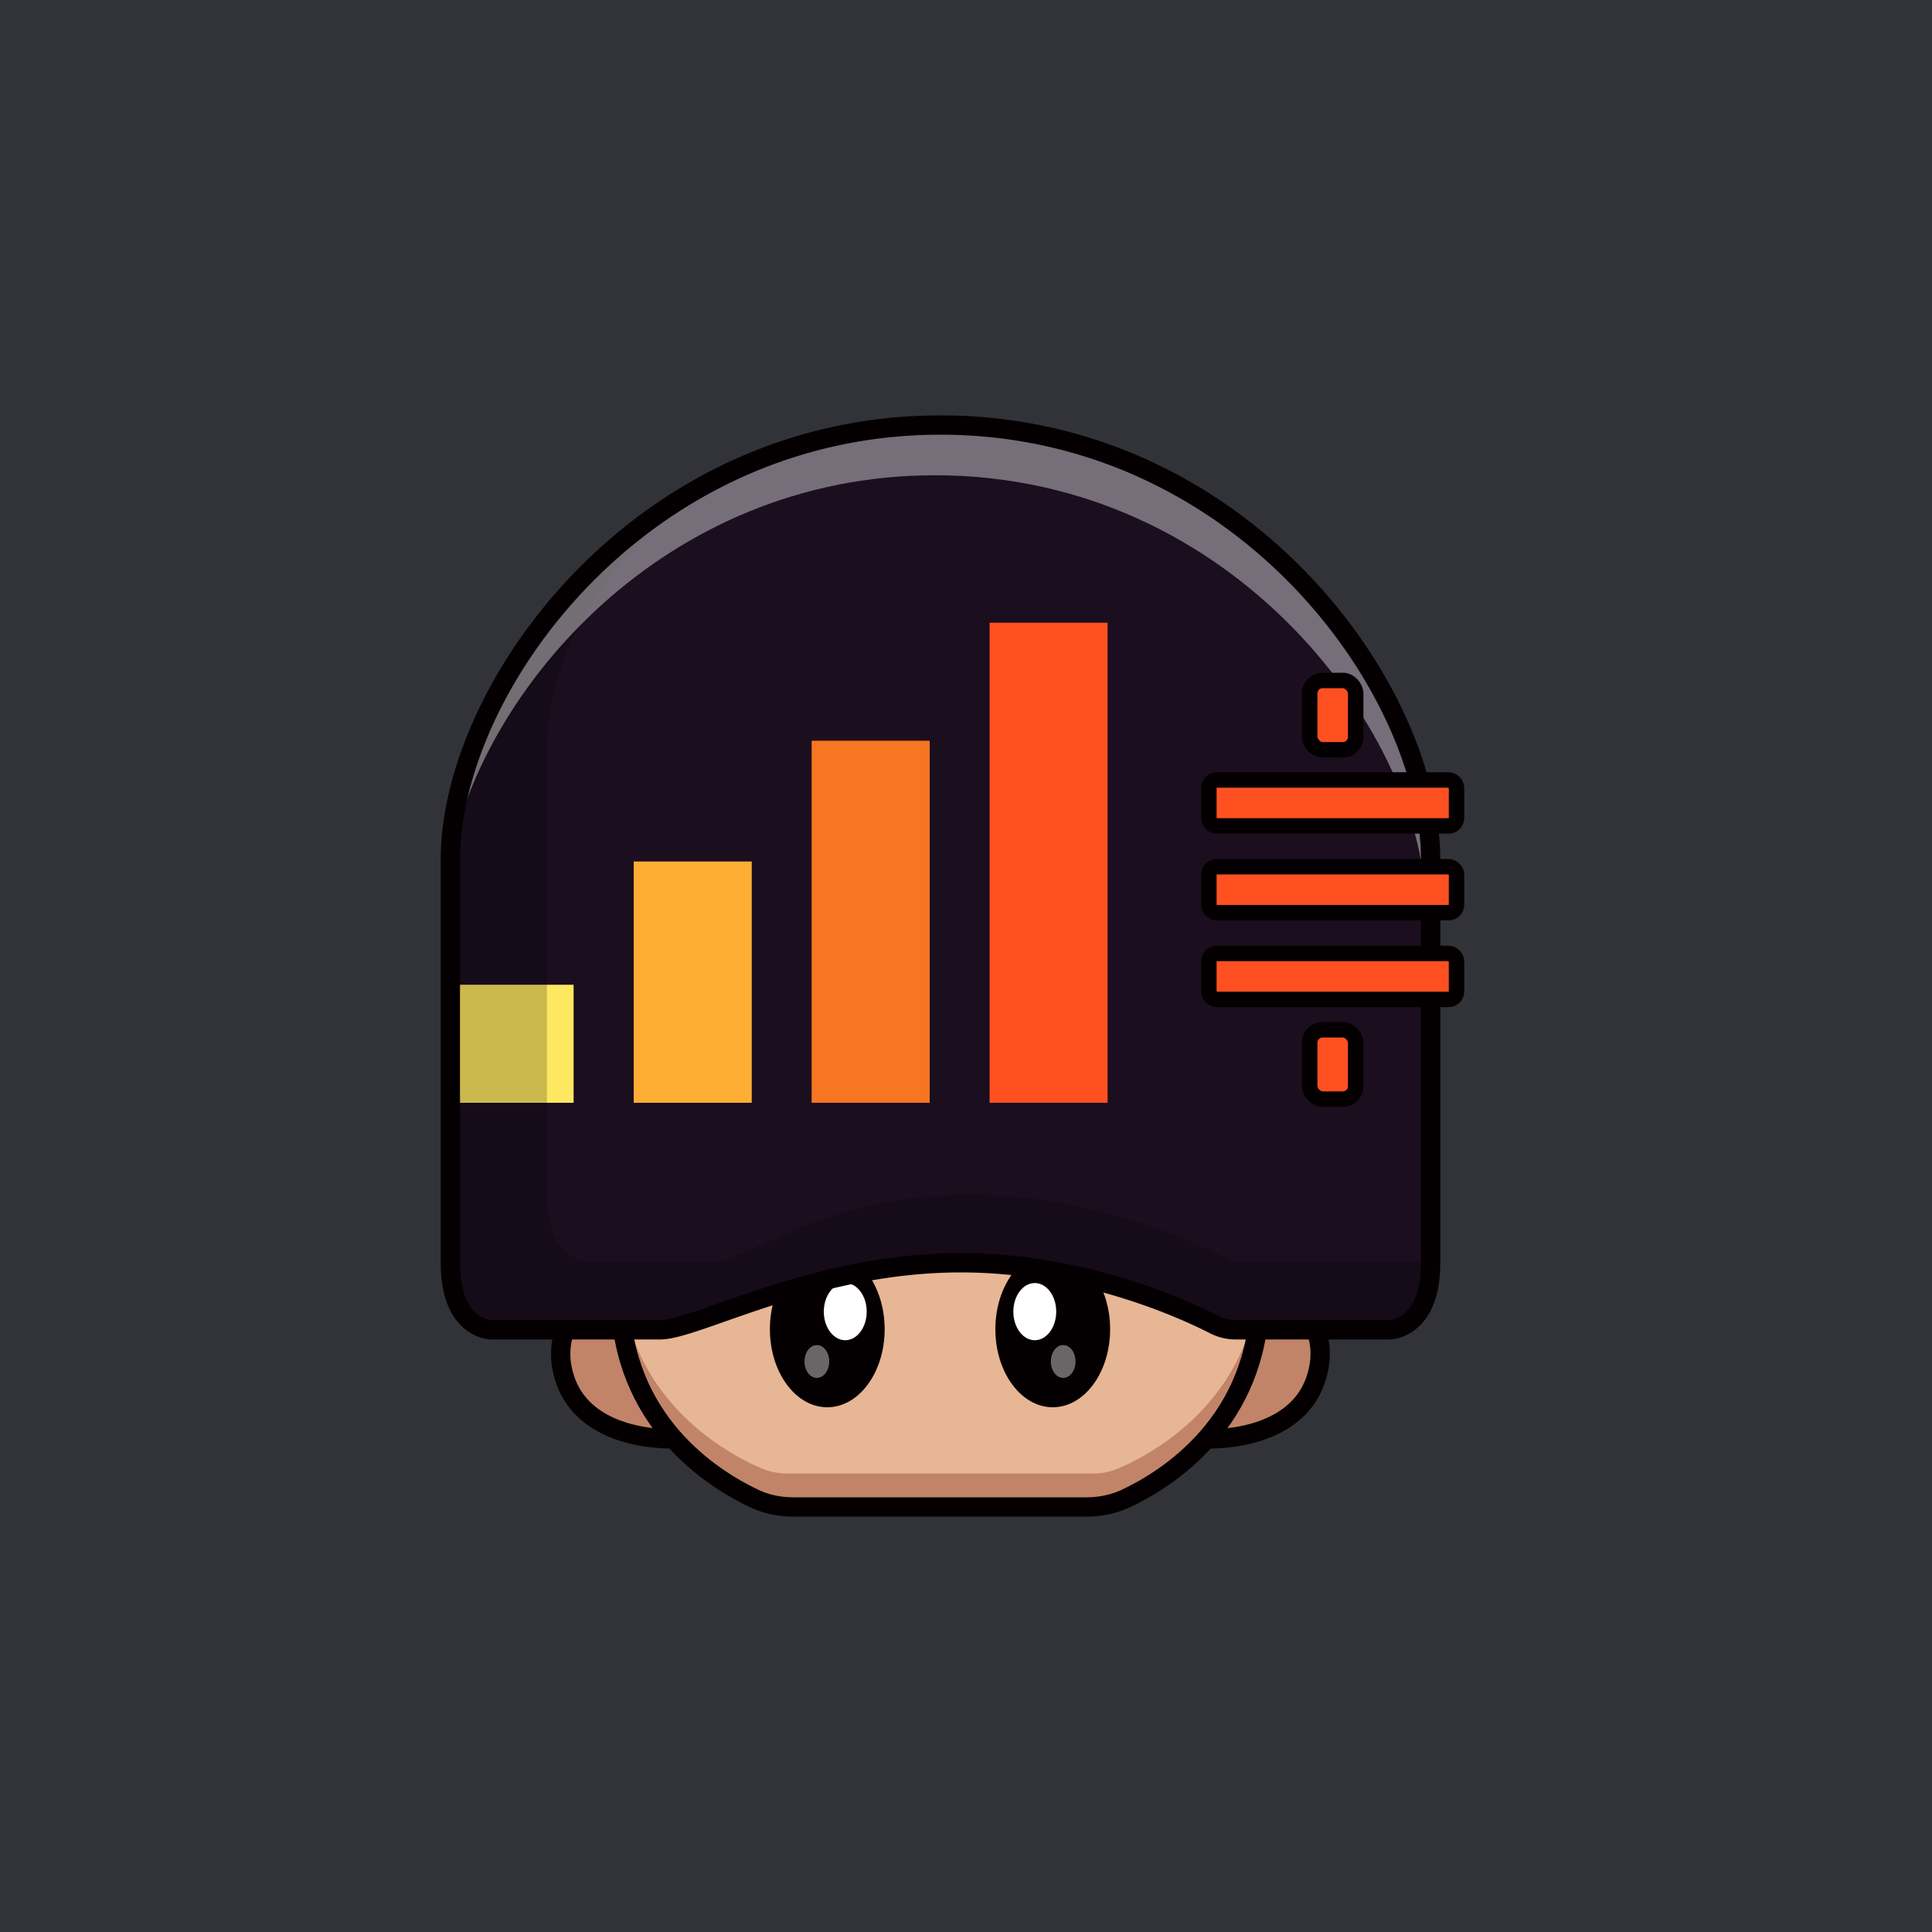 <svg id="a" xmlns="http://www.w3.org/2000/svg" viewBox="0 0 1000 1000"><defs><style>.d{isolation:isolate;opacity:.4}.d,.k,.l,.m,.o{stroke-width:0}.d,.m{fill:#fff}.q,.r{fill:none}.k{fill:#ff5021}.l{fill:#c18469}.q,.r{stroke-width:10px;stroke:#040001;stroke-linecap:round;stroke-linejoin:round}.r{stroke-width:8px}.o{fill:#040001}</style></defs><path id="b" d="M0 0h1000v1000H0V0Z" style="fill:#313338;stroke-width:0"/><g id="c"><path d="M0 0h1000v1000H0V0Z" style="fill:none;stroke-width:0"/><path class="l" d="M351.3 744.7s-49 3.4-59.4-32.5c-10.3-36 27.8-50.4 27.8-50.4s5.5 46 31.6 83v-.1Z"/><path class="q" d="M351.3 744.7s-49 3.4-59.4-32.5c-10.3-36 29.5-50.4 29.5-50.4s3.8 46 30 83l-.1-.1Z"/><path class="l" d="M622.2 744.7s49 3.4 59.4-32.5c10.4-36-27.8-50.4-27.8-50.4s-5.5 46-31.6 83v-.1Z"/><path class="q" d="M622.2 744.7s49 3.4 59.4-32.5c10.4-36-29.4-50.4-29.4-50.4s-3.9 46-30 83v-.1Z"/><path d="M652.1 670.3v-1.5c-1.1-59.9-60.6-78.6-132.9-78.6h-65.4c-72.3 0-131.7 18.7-132.8 78.6v2.5c.8 68.6 53.7 97.6 73 106 4.3 1.8 8.9 2.7 13.6 2.7h158c4.6 0 9.2-1 13.4-2.7 19.4-8.4 72.3-37.4 73.1-106v-1Z" style="fill:#e7b695;stroke-width:0"/><path class="l" d="M579 760a34 34 0 0 1-13.5 2.7h-158c-4.6 0-9.3-1-13.4-2.7-18.6-8-68-35.1-72.8-97.7a69 69 0 0 0-.3 6.5v2.5c.8 68.6 53.7 97.6 73 106 4.2 1.8 8.9 2.7 13.6 2.7h158c4.6 0 9.2-1 13.4-2.7 19.4-8.4 72.3-37.4 73.1-106v-2.5c0-2.2-.2-4.4-.4-6.5-4.7 62.6-54 89.6-72.7 97.7Z"/><ellipse class="o" cx="428.2" cy="688" rx="29.7" ry="40.4"/><ellipse class="m" cx="437.5" cy="678.9" rx="11.1" ry="14.8"/><ellipse class="d" cx="422.8" cy="704.7" rx="6.4" ry="8.5"/><ellipse class="o" cx="544.9" cy="688" rx="29.7" ry="40.4"/><ellipse class="m" cx="535.6" cy="678.9" rx="11.1" ry="14.8"/><ellipse class="d" cx="550.3" cy="704.7" rx="6.4" ry="8.5"/><path class="q" d="M652.1 670.3v-.6h0v-.9c-1.1-59.9-60.6-78.6-132.9-78.6h-65.4c-72.3 0-131.7 18.7-132.8 78.6v.9h0v1.6h0c.8 64.5 47.6 94 69.3 104.3 6.3 3 13.2 4.4 20.2 4.4h152c7.2 0 14.1-1.5 20.3-4.4 21.7-10.2 68.5-39.8 69.3-104.3h0v-1h0Z"/><path d="M486.8 220C331.3 220 233 356 233 445.2v208.4c0 34.7 21.2 34.7 21.2 34.7h87.5c19 0 79.5-34.7 155.6-34.7s136.1 34.7 136.1 34.7h85.7s21.3 0 21.3-34.7V445.2c0-89.2-98.2-225.2-253.7-225.2h.1Z" style="fill:#1b0e1e;stroke-width:0"/><path d="M235.8 509.7h61.1v61.1h-61.1v-61.1Z" style="fill:#fee761;stroke-width:0"/><path d="M328 445.9h61.1v124.9H328V445.9Z" style="fill:#feae34;stroke-width:0"/><path d="M420.1 383.4h61.1v187.4h-61.1V383.4Z" style="fill:#f77622;stroke-width:0"/><path class="k" d="M512.2 322.3h61.1v248.5h-61.1V322.3Z"/><g style="opacity:.2"><path d="M637.9 653s-60.2-34.6-136.2-34.6-114.4 34.7-133.3 34.7h-64s-21.3 0-21.3-34.7V388.2c0-40.5 20.3-82.5 57-116.3-67.9 36-107 127.5-107 159.5v222.2c0 34.7 21.2 34.7 21.2 34.7h87.4c19 0 79.6-34.7 155.7-34.7s136.1 34.7 136.1 34.7h85.7s21.3 0 21.3-34.7v-.5H637.9v-.1Z" style="stroke-width:0"/></g><path class="d" d="M740.5 445.2c0-89.2-98.2-225.2-253.7-225.2S233.5 355.3 233 444.5C249.7 357.2 343.4 246 484 246c155.6 0 254 136 254 225.1v200.7c1.9-5.9 2.8-12 2.6-18.2V445.2h-.1Z"/><path class="q" d="M667.5 688.3h-28a24 24 0 0 1-11-2.7c-15.9-8.1-68-32-131.2-32-76 0-136.6 34.7-155.6 34.7h-87.4s-21.2 0-21.2-34.7V445.2C233 356 331.3 220 486.8 220s253.7 136 253.7 225.2v208.4c0 34.7-21.3 34.7-21.3 34.7h-51.7"/><rect class="k" x="677.9" y="352.2" width="23.8" height="35.9" rx="6.7" ry="6.7"/><rect class="k" x="625.7" y="403.7" width="128.2" height="23.8" rx="4.1" ry="4.1"/><rect class="k" x="625.7" y="448.6" width="128.2" height="23.8" rx="4.1" ry="4.1"/><rect class="k" x="625.7" y="493.5" width="128.2" height="23.8" rx="4.1" ry="4.1"/><rect class="k" x="677.9" y="533" width="23.8" height="35.9" rx="6.7" ry="6.7"/><rect class="r" x="677.9" y="352.2" width="23.8" height="35.9" rx="6.7" ry="6.7"/><rect class="r" x="625.7" y="403.7" width="128.2" height="23.8" rx="4.1" ry="4.1"/><rect class="r" x="625.7" y="448.6" width="128.2" height="23.8" rx="4.1" ry="4.1"/><rect class="r" x="625.7" y="493.5" width="128.2" height="23.8" rx="4.1" ry="4.1"/><rect class="r" x="677.9" y="533" width="23.8" height="35.9" rx="6.7" ry="6.7"/></g></svg>